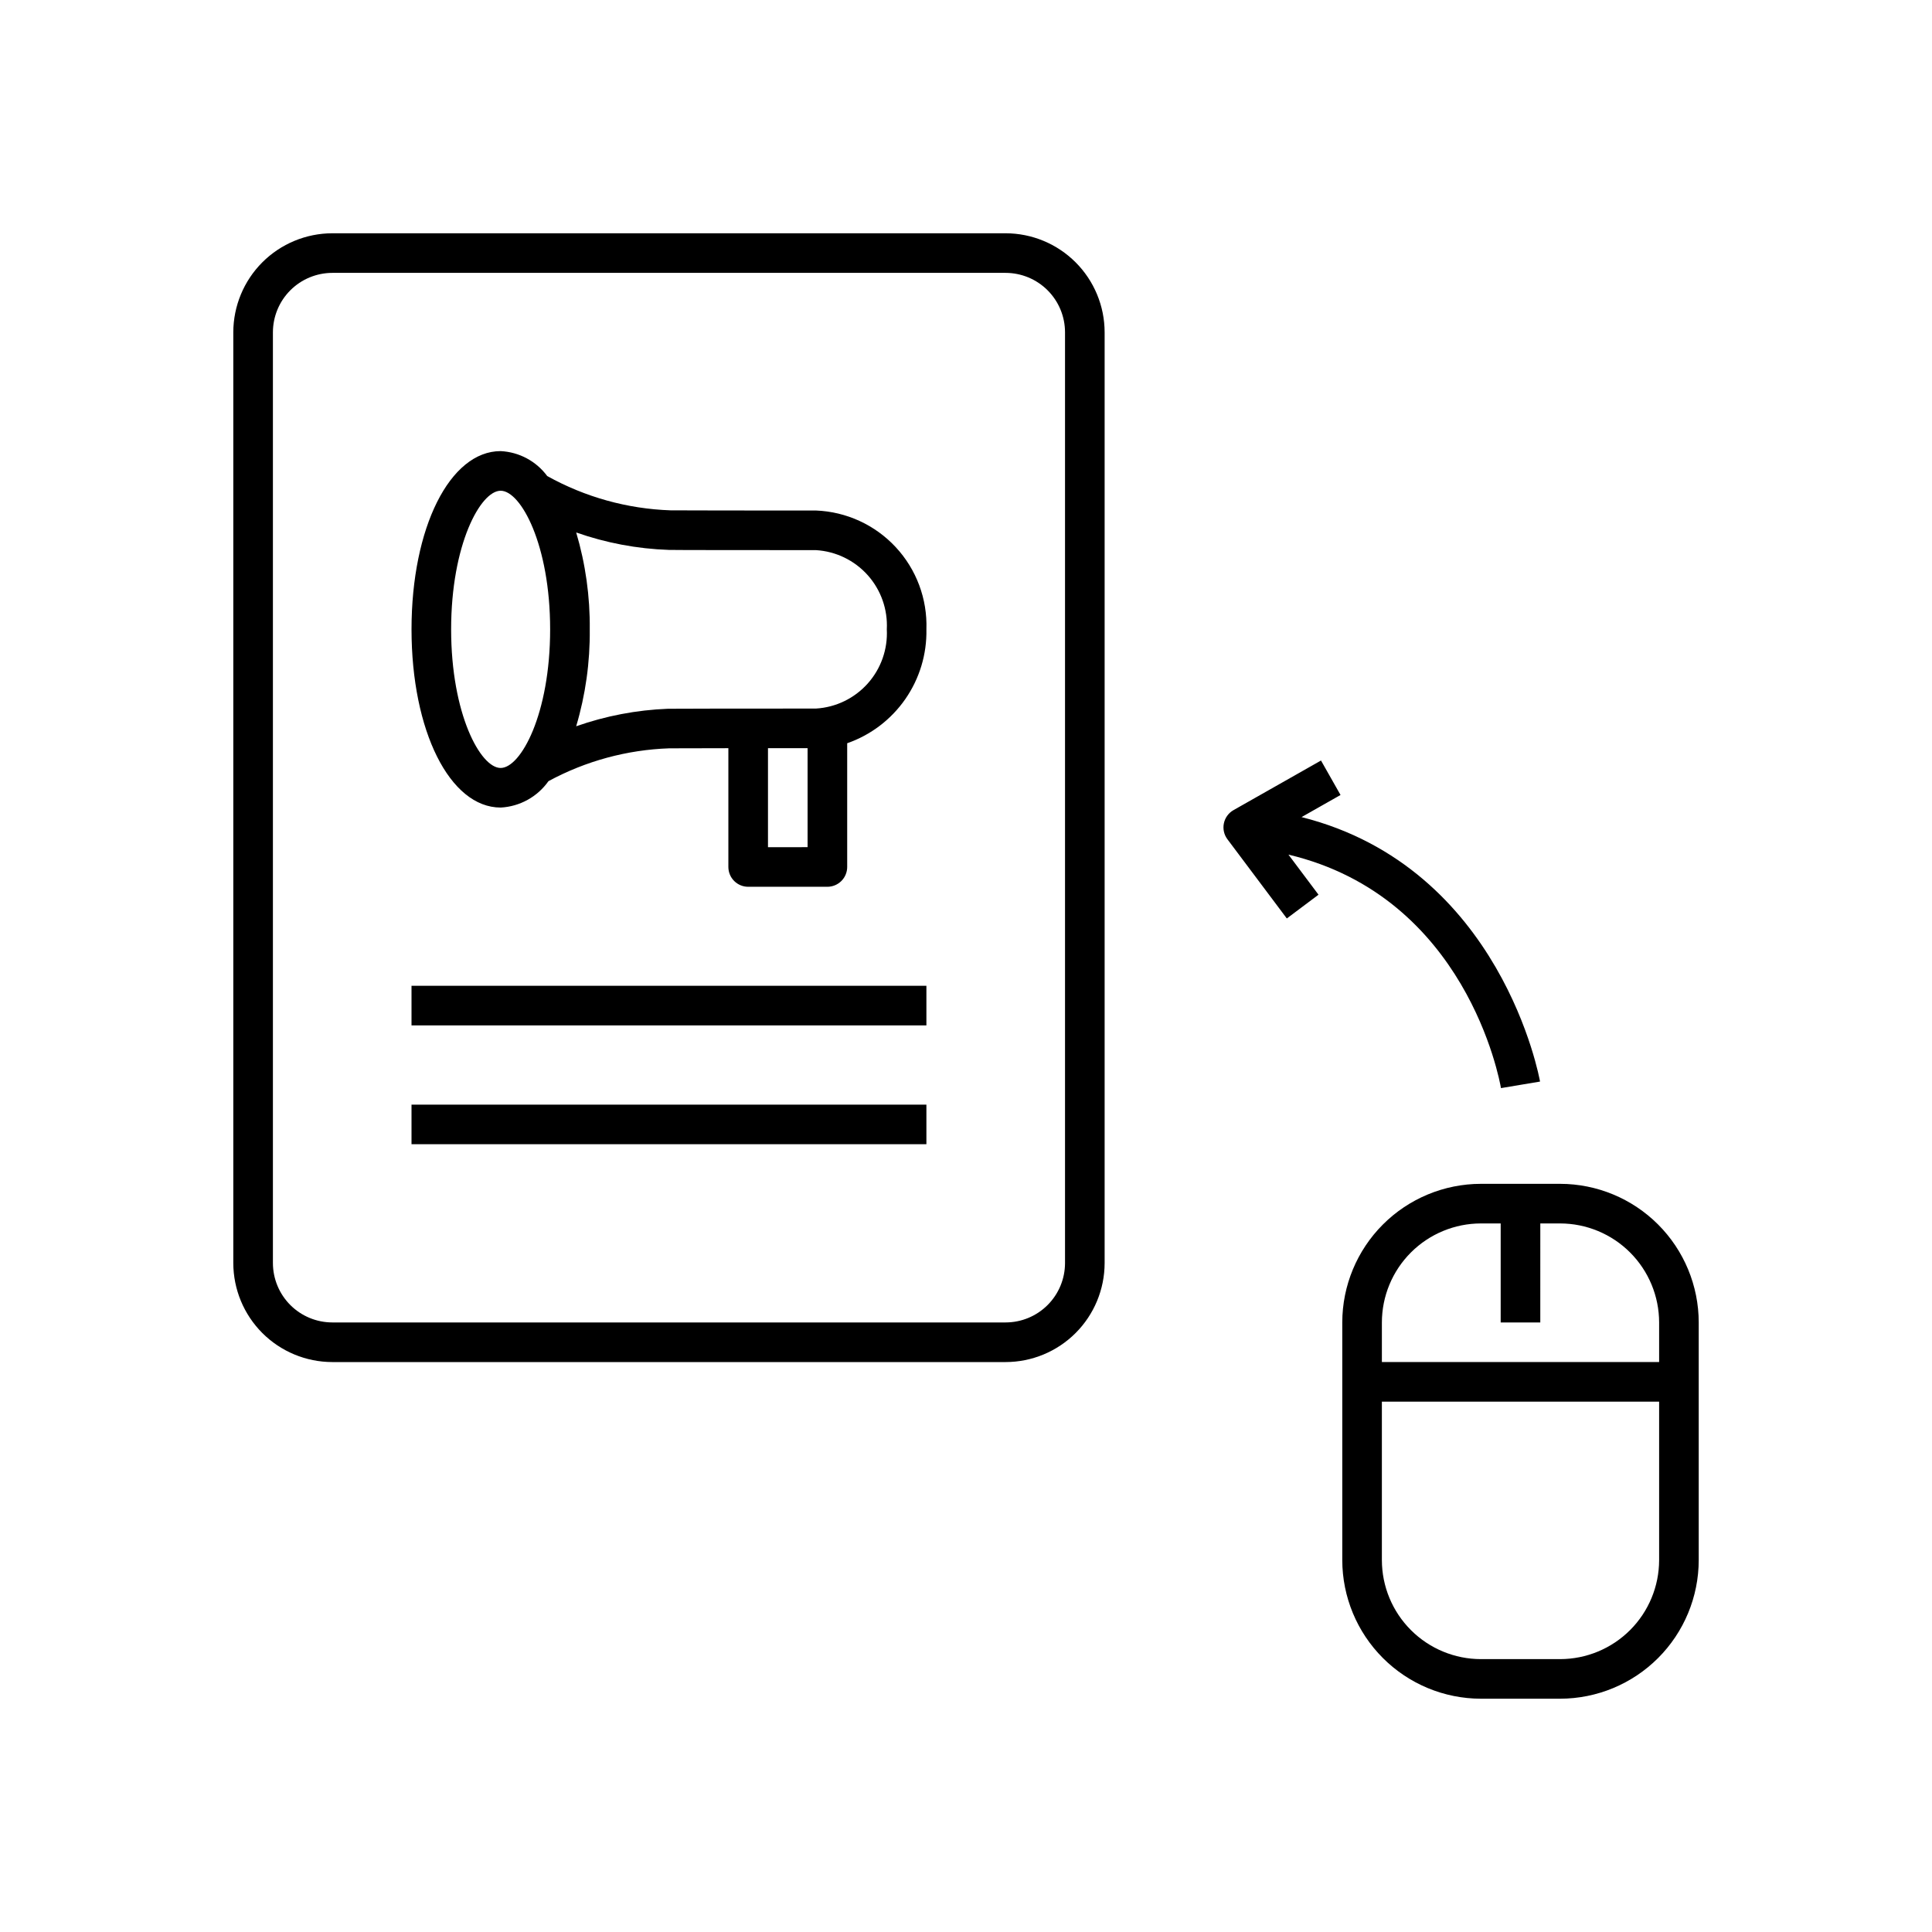 <?xml version="1.0" encoding="UTF-8"?>
<!-- Uploaded to: SVG Repo, www.svgrepo.com, Generator: SVG Repo Mixer Tools -->
<svg fill="#000000" width="800px" height="800px" version="1.1" viewBox="144 144 512 512" xmlns="http://www.w3.org/2000/svg">
 <path d="m410.5 205.82h-178.43c-6.957 0.012-13.625 2.777-18.547 7.695-4.918 4.922-7.684 11.59-7.695 18.547v246.66c0.012 6.957 2.777 13.625 7.695 18.547 4.922 4.918 11.59 7.684 18.547 7.691h178.43c6.957-0.008 13.625-2.773 18.543-7.691 4.922-4.922 7.688-11.59 7.695-18.547v-246.66c-0.008-6.957-2.773-13.625-7.695-18.547-4.918-4.918-11.586-7.684-18.543-7.695zm15.742 272.9c-0.004 4.176-1.664 8.176-4.617 11.129-2.949 2.949-6.953 4.609-11.125 4.613h-178.43c-4.176-0.004-8.176-1.664-11.129-4.613-2.949-2.953-4.609-6.953-4.617-11.129v-246.66c0.008-4.176 1.668-8.176 4.617-11.129 2.953-2.949 6.953-4.609 11.129-4.617h178.43c4.172 0.008 8.176 1.668 11.125 4.617 2.953 2.953 4.613 6.953 4.617 11.129zm131.2-20.992h-20.992c-9.738 0.012-19.074 3.887-25.961 10.773s-10.762 16.223-10.773 25.961v62.977c0.012 9.742 3.887 19.078 10.773 25.965 6.887 6.887 16.223 10.762 25.961 10.773h20.992c9.742-0.012 19.078-3.887 25.965-10.773 6.887-6.887 10.762-16.223 10.773-25.965v-62.977c-0.012-9.738-3.887-19.074-10.773-25.961-6.887-6.887-16.223-10.762-25.965-10.773zm-20.992 10.496h5.246v26.238h10.496l0.004-26.238h5.246c6.957 0.008 13.629 2.777 18.547 7.695s7.688 11.59 7.695 18.543v10.496h-73.473v-10.496c0.008-6.953 2.773-13.625 7.695-18.543 4.918-4.918 11.586-7.688 18.543-7.695zm20.992 115.46h-20.992c-6.957-0.008-13.625-2.777-18.543-7.695-4.922-4.918-7.688-11.59-7.695-18.547v-41.984h73.473v41.984c-0.008 6.957-2.777 13.629-7.695 18.547s-11.59 7.688-18.547 7.695zm-71.988-213.2 7.965 10.621-8.398 6.297-15.742-20.992c-0.906-1.207-1.246-2.742-0.938-4.219 0.309-1.477 1.234-2.75 2.547-3.496l23.191-13.148 5.176 9.133-10.332 5.859c53.066 13.371 63.098 69.469 63.203 70.086l-10.352 1.734c-0.383-2.227-9.219-50.691-56.32-61.875zm-125.21-91.191c-14.762 0-37.199-0.012-38.531-0.047h-0.004c-11.465-0.395-22.672-3.508-32.695-9.094-2.914-3.941-7.445-6.363-12.34-6.602-13.465 0-23.617 20.305-23.617 47.23s10.152 47.23 23.617 47.23v0.004c5.07-0.266 9.742-2.844 12.672-6.996 9.855-5.34 20.82-8.32 32.023-8.703 0.691-0.02 7.348-0.031 15.656-0.035v31.477c0 1.391 0.551 2.727 1.535 3.711s2.32 1.539 3.711 1.539h20.992c1.391 0 2.727-0.555 3.711-1.539s1.539-2.32 1.539-3.711v-32.789c6.234-2.172 11.625-6.266 15.395-11.688s5.731-11.895 5.598-18.5c0.273-8.051-2.648-15.883-8.133-21.781-5.484-5.902-13.082-9.391-21.129-9.707zm-83.57 68.227c-5.352 0-13.121-14.312-13.121-36.734 0-22.426 7.766-36.734 13.121-36.734 5.352-0.004 13.117 14.309 13.117 36.73 0 22.426-7.766 36.738-13.117 36.738zm70.848 20.992v-26.238c3.602 0 7.188 0 10.496-0.004v26.238zm12.723-36.734c-17.484 0-38.508 0.012-39.242 0.051-8.289 0.324-16.484 1.887-24.312 4.641 2.477-8.336 3.688-16.992 3.598-25.688 0.09-8.688-1.121-17.344-3.594-25.672 7.902 2.777 16.18 4.34 24.547 4.621 0.863 0.047 21.688 0.059 39 0.059h0.004c5.262 0.32 10.188 2.703 13.703 6.633 3.516 3.934 5.332 9.094 5.062 14.359 0.27 5.266-1.547 10.43-5.062 14.359-3.516 3.934-8.441 6.316-13.703 6.633zm-107.19 73.469h136.45v10.496h-136.45zm0 31.488h136.45v10.496h-136.45z"/>
</svg>